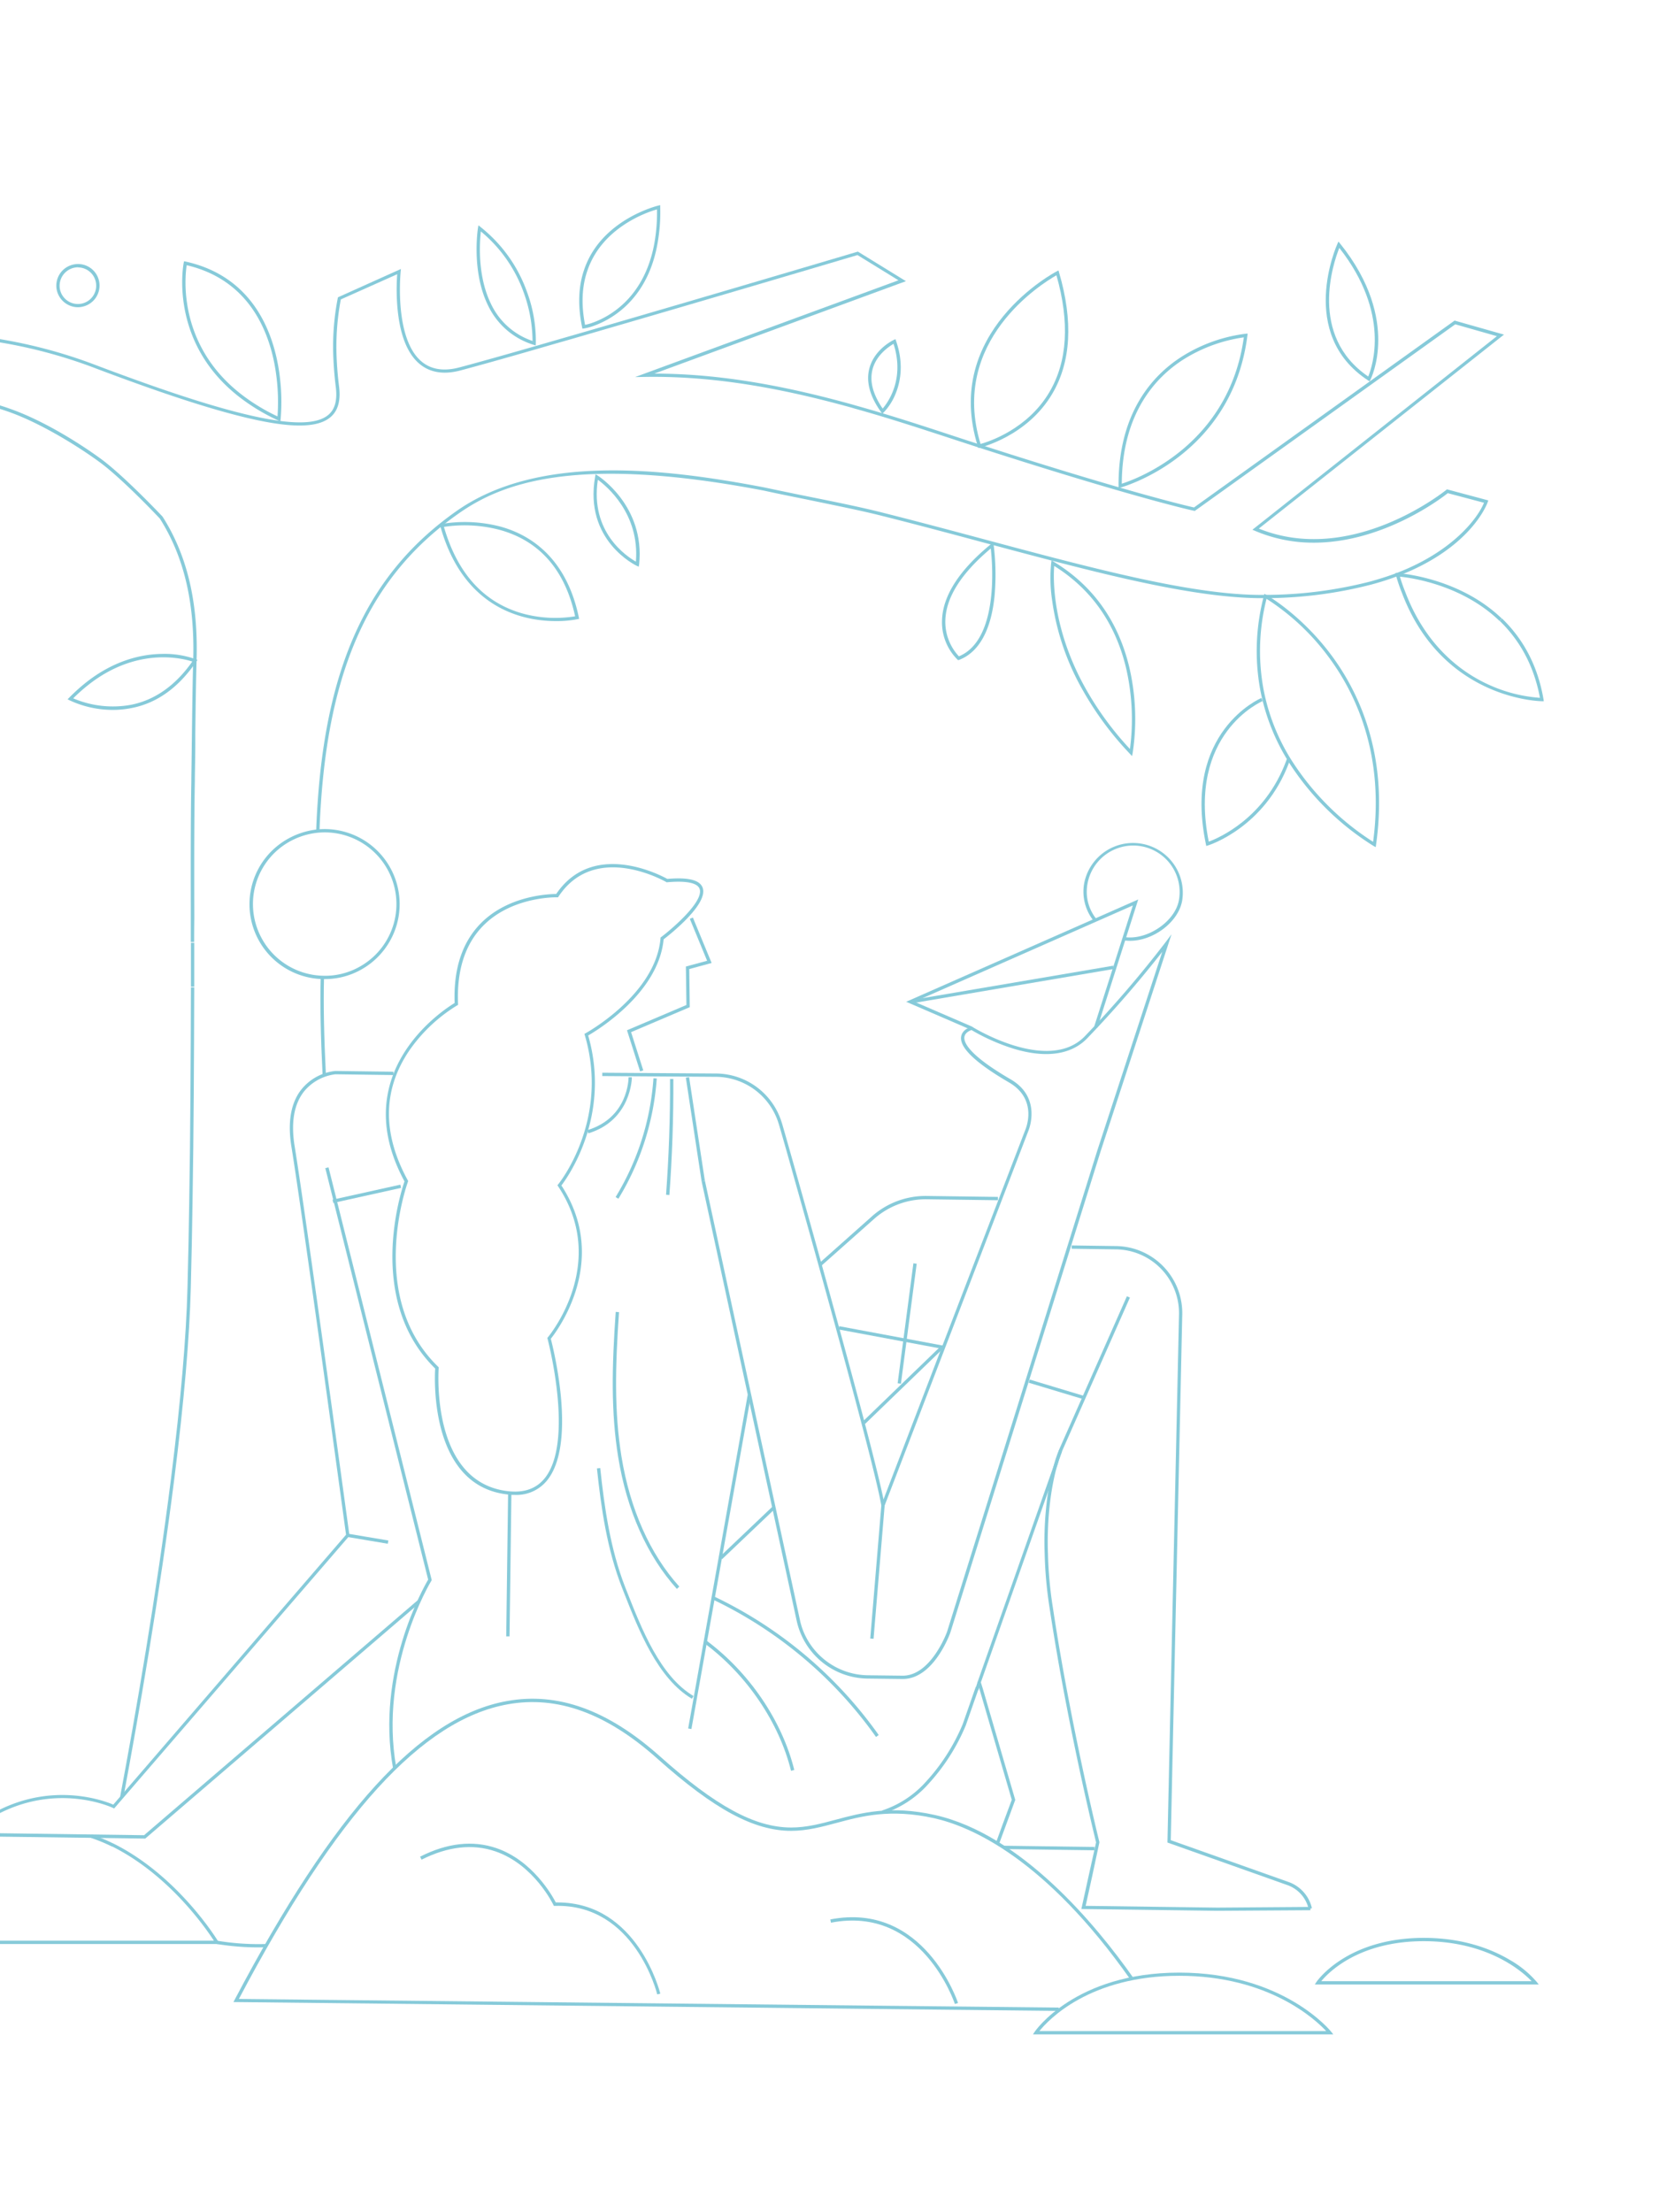 <svg id="Layer_1" data-name="Layer 1" xmlns="http://www.w3.org/2000/svg" xmlns:xlink="http://www.w3.org/1999/xlink" viewBox="0 0 600 800"><defs><style>.cls-1{fill:none;}.cls-2{clip-path:url(#clip-path);}.cls-3{fill:#86cad9;}</style><clipPath id="clip-path"><rect class="cls-1" width="600" height="800"/></clipPath></defs><g class="cls-2"><path class="cls-3" d="M482.21,735.7H373.58l.61-.93c.14-.21,14.57-21.42,52.31-21.42s54.78,21.17,54.94,21.38ZM375.9,734.5H479.64c-3.84-4.12-20.7-20-53.14-20S379.15,730.45,375.9,734.5Z"/><path class="cls-3" d="M556.51,717.65h-81l.61-.93c.1-.16,10.82-15.93,38.84-15.93,14.61,0,24.9,4.31,31,7.92a36.91,36.91,0,0,1,9.81,8Zm-78.66-1.2h76.08c-3.25-3.39-15.66-14.46-39-14.46S480.62,713.12,477.85,716.45Z"/><path class="cls-3" d="M382.91,727.21,84.42,724l.46-.86c35.81-68,67.11-102.37,98.49-108,18.41-3.32,36.5,3.23,55.3,20,20.15,18,34.33,25.72,47.44,25.74h0c5.63,0,10.71-1.37,16.09-2.81,9.26-2.49,19.76-5.31,35.83-1.74,31.38,7,58.48,39.9,71.85,58.91l-1,.69c-30.9-43.95-57.82-55.47-71.12-58.43-15.78-3.5-26.13-.72-35.26,1.73-5.46,1.46-10.61,2.85-16.4,2.85h0c-13.43,0-27.86-7.81-48.24-26-18.51-16.54-36.27-23-54.29-19.74-30.85,5.57-61.75,39.43-97.18,106.54L382.92,726Z"/><path class="cls-3" d="M186.27,540.6c-.64,0-1.3,0-2-.09-28.84-2.55-27.12-41.85-26.88-45.61-25.2-24.73-12.34-64.09-11.1-67.68-21.3-39.38,14.32-62.21,18.13-64.5-.45-12.33,2.75-22.05,9.53-28.88,10-10.09,24.8-10.54,27.21-10.55,13.36-19.71,37.89-6.73,40.19-5.45,7.52-.65,11.69.37,12.75,3.12,2.26,5.84-11.63,16.84-14.09,18.73-1.84,19.38-23.93,32.84-27.28,34.77,8.36,29.16-7.38,51.21-9.69,54.24,17.71,27.13-1.6,52.65-3.83,55.43,1,3.84,9.53,38.29-1.53,51.45A14.21,14.21,0,0,1,186.27,540.6ZM201.2,324.49c-2.22,0-16.66.4-26.38,10.21-6.59,6.65-9.67,16.18-9.16,28.33l0,.37-.33.18A57.63,57.63,0,0,0,148,379.94c-9.6,14.18-9.77,30-.5,46.94l.13.24-.1.25c-.15.42-15.08,41.63,10.91,66.86l.21.2,0,.28c0,.42-3.17,42,25.78,44.61,5.3.47,9.47-1.05,12.38-4.51,11.07-13.17,1.32-50.29,1.22-50.67l-.09-.3.21-.24c.22-.27,22.29-26.63,3.7-54.6l-.25-.37.29-.35c.19-.22,18.7-23.07,9.61-53.94l-.14-.46.43-.23c.25-.14,25.36-14,27.09-34.32l0-.27.21-.16c4.45-3.38,15.62-13.1,13.91-17.51-.83-2.14-4.88-2.95-11.71-2.34h-.2l-.16-.09c-.26-.15-25.66-14.79-38.93,5.26l-.18.28h-.63Z"/><path class="cls-3" d="M326.51,607.17h-.15l-12.6-.15a26.56,26.56,0,0,1-25.65-21l-1.84-8.48L253.76,427.24l1.18-.25,34.35,158.77a24.59,24.59,0,0,0,2.27,6.34,25.55,25.55,0,0,0,22.22,13.72l12.59.15h.13c10.23,0,15.95-15.68,16-15.84l54.33-174,23.52-71.93a409.54,409.54,0,0,1-27.17,31.31c-5.75,5.92-14.88,7.23-26.38,3.8a73.34,73.34,0,0,1-15.45-6.82c-.62.21-2.34.93-2.56,2.52-.27,1.93,1.54,6.49,16.7,15.29,11.6,6.72,6.44,18.66,6.39,18.78L341.78,487.5l-22.66,59.09-.37-2.14c-2.38-13.62-18.24-71.16-31.13-117l-.29-1c-2-7.22-3.95-14.05-5.57-19.64,0,0-.05-.19-.15-.47a23.88,23.88,0,0,0-22.71-16.93l-41.08-.28v-1.2l41.08.28a25,25,0,0,1,23.83,17.75c.13.35.18.55.18.55,1.61,5.56,3.53,12.39,5.57,19.62l.28,1c12.33,43.87,27.37,98.4,30.77,115.09l21.12-55.1,30.12-78.42c.21-.48,4.77-11.11-5.88-17.28-12-7-17.86-12.54-17.29-16.51.39-2.73,3.56-3.55,3.69-3.58l.25-.06.22.13c.27.17,27.39,16.9,40.56,3.36a407.59,407.59,0,0,0,29.2-34l2.17-2.88L398,416.53l-54.34,174C343.39,591.22,337.57,607.17,326.51,607.17Z"/><polygon class="cls-3" points="231.5 387.44 226.76 372.57 248.25 363.43 248.06 349.52 255.74 347.44 249.48 332.27 250.59 331.81 257.37 348.24 249.28 350.44 249.46 364.22 228.24 373.25 232.65 387.08 231.5 387.44"/><rect class="cls-3" x="293.16" y="567.87" width="48.38" height="1.2" transform="translate(-275.5 837.56) rotate(-85.24)"/><rect class="cls-3" x="198.91" y="564.2" width="122.67" height="1.2" transform="translate(-341.49 721.74) rotate(-79.88)"/><rect class="cls-3" x="158.1" y="565.22" width="51.81" height="1.2" transform="translate(-384.16 742.44) rotate(-89.25)"/><path class="cls-3" d="M142.16,639.52c-6.29-34.95,11-65.41,12.69-68.29l-37.2-148.8,1.17-.29,37.32,149.28-.13.22c-.2.31-19.16,31.58-12.67,67.67Z"/><path class="cls-3" d="M52.53,664.88-14.1,664l1.2-1c25-21.61,50.3-11.93,53.87-10.4L125.15,555c-.85-6.23-15.75-115.68-19.75-140.29-1.45-8.94-.21-16,3.69-20.84a18.26,18.26,0,0,1,12.19-6.58l21,.28,0,1.2-20.95-.28A17.35,17.35,0,0,0,110,394.65c-3.67,4.61-4.83,11.31-3.43,19.89,4.09,25.21,19.63,139.43,19.79,140.58l0,.27-.17.21L41.28,654l-.41-.2c-.26-.13-25.92-12.24-51.76,9l63,.86,99-85,.78.91Z"/><rect class="cls-3" x="132.46" y="549.05" width="1.2" height="14.76" transform="translate(-437.71 595.55) rotate(-80.47)"/><rect class="cls-3" x="306.92" y="500.24" width="39.32" height="1.2" transform="translate(-256.28 367.54) rotate(-44.01)"/><rect class="cls-3" x="257.09" y="553.68" width="26.45" height="1.2" transform="translate(-307.62 339.12) rotate(-43.58)"/><path class="cls-3" d="M440.28,691l-49.19-.65,2.88-13.1h0l2.44-11c-.46-1.87-5.48-22.39-10.53-48.57-2.4-12.31-4.51-24.49-6.28-36.18a149.73,149.73,0,0,1-1.79-19.77c-.07-1.86-.09-3.67-.08-5.38.16-12.86,2.06-21.94,3.63-27.3l.44-1.44c.13-.35.23-.65.32-.93.16-.48.31-.89.45-1.22l.42-1.12,24.57-55.58,1.09.48-24.55,55.56-.42,1.11c-.14.33-.27.72-.42,1.16-.1.28-.2.59-.32.91l-.43,1.42c-1.55,5.28-3.42,14.25-3.58,27,0,1.69,0,3.49.08,5.34a145.72,145.72,0,0,0,1.78,19.62c1.76,11.68,3.87,23.83,6.27,36.13,5.27,27.31,10.49,48.44,10.55,48.65l0,.13L395,678.51h0l-2.36,10.7,47.63.63,33.67-.25v1.2Z"/><path class="cls-3" d="M473.29,690.32a12,12,0,0,0-7.7-8.62l-43.37-15.39.72-33.12,3.45-157.38a23.08,23.08,0,0,0-22.69-24l-16.1-.23,0-1.2,16.09.23a24.27,24.27,0,0,1,23.88,25.23l-4.15,189.62L466,680.57a13.17,13.17,0,0,1,8.47,9.48Z"/><path class="cls-3" d="M297,457.78l-.8-.89,19.4-17.25a29.22,29.22,0,0,1,19.56-7.15l25.75.35,0,1.2-25.75-.35a28.18,28.18,0,0,0-18.75,6.86Z"/><rect class="cls-3" x="305.66" y="475.11" width="43.82" height="1.2" transform="matrix(0.13, -0.99, 0.99, 0.13, -185.45, 741.07)"/><polygon class="cls-3" points="361.34 666.78 360.21 666.37 362.49 660.09 365.92 650.85 354.32 611.08 353.51 608.48 353.48 608.18 354.66 608.02 354.7 608.27 355.47 610.74 367.18 650.89 361.34 666.78"/><rect class="cls-3" x="378.88" y="651.89" width="1.2" height="32.77" transform="translate(-293.89 1038.64) rotate(-89.22)"/><polygon class="cls-3" points="351.21 372.41 327.73 362.27 411.66 325.27 396.88 371.6 395.73 371.23 409.71 327.44 330.73 362.26 351.69 371.31 351.21 372.41"/><path class="cls-3" d="M408.7,340.22a15.94,15.94,0,0,1-2.29-.17l.19-1.19c8.2,1.28,18.36-5.55,19.76-13.29a16.79,16.79,0,1,0-33.05-6,15.71,15.71,0,0,0,3.24,12.8l-.92.77a17,17,0,0,1-3.51-13.79,18,18,0,0,1,35.42,6.41C426.14,333.53,417.08,340.22,408.7,340.22Z"/><path class="cls-3" d="M319.34,655.88l-.35-1.15a36.41,36.41,0,0,0,15.79-10.3,71.29,71.29,0,0,0,13.4-20.93L352.9,610H353l.57-1.79,27.87-79.13.43-1.41L383,524.4l1.12.43L383,528l-.43,1.42L354.67,608.6l-.82,2.61h-.1l-4.45,12.71a72.56,72.56,0,0,1-13.65,21.34A37.63,37.63,0,0,1,319.34,655.88Z"/><rect class="cls-3" x="328.7" y="355.44" width="74.53" height="1.2" transform="translate(-54.52 66.41) rotate(-9.65)"/><path class="cls-3" d="M237.7,721.22c-.08-.33-8.13-32.81-37-32l-.39,0-.17-.36c-.07-.14-7-14.58-21-19.36-8.17-2.8-17.14-1.78-26.67,3l-.54-1.07c9.83-5,19.12-6,27.61-3.09,13.17,4.52,20.28,17.34,21.46,19.63h.64c29,0,37.09,32.63,37.17,33Z"/><path class="cls-3" d="M345.35,724.71c-.12-.36-11.92-35.81-44.82-29.41l-.23-1.18c33.95-6.6,46.07,29.86,46.19,30.22Z"/><path class="cls-3" d="M70.22,340.65H69c0-2.13,0-5,0-8.45,0-13-.09-34.64.2-49.74l0-1.08c.06-4.23.13-8.32.16-12.28l.05-3.89c.12-9.57.24-18.6.46-26.3.64-20.82-3.31-37.61-12.07-51.39C57,186.66,44,172.91,35.87,167c-7.59-5.55-20.41-13.5-31.56-17.65-27.46-10.19-55.77-5.32-65.87,11.33l-.28.45-16.47-7.48.1-.47c0-.18,4.13-18,27.93-27.49,12-4.72,27.49-6,44.9-3.86a180.38,180.38,0,0,1,40.69,10.45c16.51,6.23,29.92,10.86,41,14.15,23.6,7,37.09,8.15,42.46,3.58,2.41-2.05,3.28-5.38,2.66-10.17-.38-3-.65-6.15-.81-9.23a91.22,91.22,0,0,1,1.54-22.81l.07-.29L145,97.27l-.1,1c0,.13-1.3,12.85,1.87,23,3.21,10.26,9.75,14.16,19.44,11.58,5.8-1.54,15.74-4.32,27.26-7.64l6.9-2c4.43-1.27,9.08-2.61,13.85-4,42.33-12.27,95.26-28,95.79-28.14l.26-.08,17.37,10.69-91,33.43c21.07,0,43.28,3.43,69.54,10.6,1.1.3,2.16.59,3.26.92,12.28,3.42,23.63,7.14,34.61,10.75q5.34,1.76,10.36,3.38c52.91,17.06,74.85,22.17,77.42,22.75l94.25-67.58L543.94,121l-88.67,70.15c33.72,13.64,67.47-13.75,67.81-14l.24-.19,14.94,4-.21.61c-.23.68-6,16.59-32.47,26.73-2.88,1.1-6,2.12-9.67,3.11a154.68,154.68,0,0,1-38.23,4.9H457c-20.81.16-48.81-6.36-76-13.42-8-2.08-16.06-4.23-24.58-6.51-12-3.23-24.47-6.56-36.88-9.69-8.08-2.07-17.95-4-27.49-6-5.7-1.15-11.09-2.23-15.78-3.27-68.74-13.17-95.16-2.45-110.5,8.35-30.95,21.75-46.28,54-49.7,104.67-.25,3.62-.42,6.84-.51,9.84l-1.2,0c.09-3,.26-6.24.51-9.89,3.45-51,18.93-83.58,50.21-105.56,29.57-20.83,75.08-15.51,111.43-8.55,4.7,1,10.08,2.13,15.78,3.27,9.55,1.92,19.43,3.91,27.55,6,12.41,3.13,24.86,6.46,36.9,9.69,8.51,2.28,16.55,4.43,24.56,6.51,27.11,7,55.07,13.57,75.68,13.38h.7a153.83,153.83,0,0,0,37.93-4.85c3.58-1,6.71-2,9.55-3.08,20-7.66,29.2-19.61,31.54-25.39l-13.09-3.47c-2.49,2-23.52,17.91-48.46,17.91a53.67,53.67,0,0,1-21.27-4.29l-.93-.39,88.42-70-15.05-4.29L432.1,184.77l-.26-.06c-.21,0-21.51-4.69-77.79-22.84q-5-1.62-10.37-3.38c-11-3.6-22.31-7.32-34.58-10.74-1.09-.33-2.14-.62-3.23-.91-27.6-7.53-50.68-10.89-72.66-10.54l-3.53.06,95.26-35-14.82-9.12c-4.05,1.21-54.72,16.24-95.54,28.07-4.76,1.4-9.41,2.74-13.85,4l-6.9,2c-11.53,3.33-21.47,6.11-27.28,7.65-10.28,2.74-17.51-1.55-20.9-12.38-2.71-8.65-2.24-19.14-2-22.41l-20.39,9.11a92.15,92.15,0,0,0-1.45,22.2c.15,3,.42,6.11.8,9.12.67,5.23-.33,8.91-3.07,11.24-5.79,4.93-19.23,3.9-43.58-3.34-11.1-3.3-24.54-7.94-41.07-14.18A179.18,179.18,0,0,0-5.53,123c-17.21-2.17-32.53-.86-44.31,3.79-18.07,7.17-25.52,20-27.09,26.15l14.62,6.64c10.63-16.76,39.3-21.67,67-11.37C16,152.36,28.56,160.12,36.58,166c8.4,6.18,22,20.6,22.15,20.75l.07.09c8.92,14,12.94,31,12.29,52.08-.22,7.72-.34,16.75-.46,26.32l0,3.89c0,4-.1,8-.16,12.28l0,1.08c-.29,15.09-.23,36.77-.2,49.72C70.21,335.62,70.22,338.52,70.22,340.65Z"/><polygon class="cls-3" points="142.89 603.62 142.89 603.58 144.09 603.58 142.89 603.62"/><path class="cls-3" d="M116.67,388.87c-.7-14-.93-25.8-.69-35l1.2,0c-.24,9.08,0,21.17.69,34.95Z"/><path class="cls-3" d="M44.61,650.08l-1.18-.22C49,620.24,56.63,576.17,61.88,534.4c3.47-27.58,5.47-50.73,5.93-68.79.29-11.19.49-21.18.62-30.54.44-26.12.55-52.87.62-78h1.2c-.07,25.16-.18,51.91-.62,78-.13,9.37-.33,19.36-.62,30.55-.46,18.1-2.46,41.29-5.94,68.91C57.82,576.34,50.13,620.44,44.61,650.08Z"/><path class="cls-3" d="M70.25,356.82h-1.2v-12.2s0-1.34,0-3.67h1.2c0,2.33,0,3.68,0,3.68Z"/><path class="cls-3" d="M558.33,253.58h-.71c-.36,0-36-.45-50.63-39.27a61.26,61.26,0,0,1-2.13-6.28l-.23-.81.84.05c.22,0,22,1.35,37.67,16.4l-.83.87c-13.57-13.07-31.91-15.59-36-16a55,55,0,0,0,1.85,5.33c7.49,19.89,20.54,29.3,30.16,33.69a53.56,53.56,0,0,0,18.62,4.79c-2.07-11.15-7-20.51-14.55-27.81l.84-.87c7.93,7.65,13,17.47,15,29.21Z"/><path class="cls-3" d="M497.54,306.36l-.77-.43a97.55,97.55,0,0,1-30.47-30,75.71,75.71,0,0,1-10.57-26.76,78.09,78.09,0,0,1,1.36-33.67l.19-.76.68.38c.12.07,12.33,6.92,23.25,21.42,10.07,13.38,21.11,36.21,16.45,69Zm-39.48-89.81a76.64,76.64,0,0,0-1.15,32.39,74.15,74.15,0,0,0,10.41,26.33,96.92,96.92,0,0,0,29.28,29.16c4.27-31.88-6.51-54.11-16.35-67.19A84.7,84.7,0,0,0,458.06,216.55Z"/><path class="cls-3" d="M404.54,176.5v-.78c-.13-26.51,12.37-40.07,22.89-46.77a56.26,56.26,0,0,1,23.07-8.26l.73-.06-.09.73c-5.56,43.81-45.44,54.83-45.84,54.94ZM449.84,122A55.69,55.69,0,0,0,428,130c-10.13,6.47-22.17,19.51-22.29,44.92C411.19,173.17,444.48,161,449.84,122Z"/><path class="cls-3" d="M495.33,137.92l-.56-.37c-25.73-16.83-11.25-49-11.1-49.32l.4-.88.61.75c11.41,14.15,13.8,26.76,13.78,34.84,0,8.79-2.71,14.16-2.83,14.38ZM484.38,89.65c-2.1,5.24-11.25,31.73,10.46,46.51C496.36,132.51,502.92,113.24,484.38,89.65Z"/><path class="cls-3" d="M353.82,162l-.16-.53c-13.07-41.51,28.1-63.13,28.51-63.34l.65-.33.2.7c5.16,17.61,4.34,32.37-2.44,43.88-9.1,15.47-26.05,19.46-26.22,19.5Zm28.26-62.45c-5.13,2.91-38.82,23.67-27.45,61,2.92-.8,17-5.31,24.93-18.8C386.06,130.71,386.9,116.52,382.08,99.56Z"/><path class="cls-3" d="M409.43,273.43l-.8-.85a115.23,115.23,0,0,1-16.91-22.77,90.4,90.4,0,0,1-11.21-32.74,54.13,54.13,0,0,1-.33-13.51l.13-.9.77.47c14.11,8.52,23.3,21.34,27.33,38.09a82.41,82.41,0,0,1,1.24,31.06Zm-28.16-68.77c-.34,4.24-.93,22.53,11.5,44.57a113.13,113.13,0,0,0,15.89,21.63,82.27,82.27,0,0,0-1.42-29.36C403.37,225.39,394.64,213,381.27,204.66Z"/><path class="cls-3" d="M231,204.94l-.76-.35c-.19-.09-19.12-9.09-15-32.22l.15-.87.76.47c.17.1,17.22,10.93,15,32.14Zm-14.78-31.43c-2.86,18.93,10.38,27.68,13.76,29.59C231.39,185.75,219.41,175.82,216.24,173.51Z"/><path class="cls-3" d="M210.63,118.86l-.11-.55c-1.61-7.79-1.35-14.82.78-20.89,6.19-18.12,26.55-23,26.76-23.07l.72-.16v.73a64.11,64.11,0,0,1-1.06,13.6c-3.91,21-17.93,27.67-23.78,29.59a17.77,17.77,0,0,1-2.76.67Zm27-43.14c-3.63,1-19.86,6.52-25.17,22.09h0c-2,5.71-2.3,12.32-.86,19.67.44-.09,1.13-.26,2-.53,5.64-1.84,19.18-8.33,23-28.66A62.84,62.84,0,0,0,237.61,75.72Z"/><path class="cls-3" d="M193.74,124.93l-.73-.23a26.93,26.93,0,0,1-16.49-14.22c-6.13-12.41-3.68-27.88-3.66-28l.17-1,.8.64a52.22,52.22,0,0,1,16.72,23.31,51.15,51.15,0,0,1,3.24,18.77ZM173.91,83.69c-.42,3.64-1.36,16,3.69,26.26a25.68,25.68,0,0,0,15,13.35,52.24,52.24,0,0,0-3.19-17.5A50.93,50.93,0,0,0,173.91,83.69Z"/><path class="cls-3" d="M101.39,152.4l-.75-.35a71.49,71.49,0,0,1-14.13-8.52c-25.71-20-20.12-48.19-20.07-48.47l.13-.6.59.13c26.71,5.93,32.91,29.7,34.22,43.35a71.79,71.79,0,0,1,.11,13.63ZM67.52,95.91c-.64,4.14-3.31,28.77,19.72,46.67h0a70.27,70.27,0,0,0,13.12,8,73.55,73.55,0,0,0-.18-12.54C98.91,124.84,93,101.89,67.52,95.91Z"/><path class="cls-3" d="M201.13,224.61c-11.73,0-33.52-4.29-41.9-34.39l-.18-.61.63-.13a50.82,50.82,0,0,1,21.49,1c10.33,2.88,23.6,10.9,28.16,32.73l.12.58-.58.13A39.77,39.77,0,0,1,201.13,224.61Zm-40.57-34.07c4.83,16.73,14.31,27.24,28.2,31.25A44.87,44.87,0,0,0,208,222.87c-3.64-16.69-12.77-27.19-27.13-31.21A49.82,49.82,0,0,0,160.56,190.54Z"/><path class="cls-3" d="M346.53,238.74l-.27-.24a19,19,0,0,1-5.57-14c.19-8.94,6.15-18.27,17.71-27.73l.82-.68.16,1.05a87.41,87.41,0,0,1,.34,18.13c-1.2,12.54-5.64,20.62-12.85,23.37Zm11.79-40.38c-10.72,9-16.24,17.76-16.43,26.11a18.28,18.28,0,0,0,4.91,12.88C361.16,231.41,359,204.14,358.32,198.36Z"/><path class="cls-3" d="M436.26,305.92l-.13-.64c-8.49-40.7,19.77-52.74,20.06-52.86l.46,1.11c-.28.12-27.32,11.69-19.49,50.83,3.45-1.26,20.26-8.36,28-29.2l.12-.32c0-.12.08-.24.13-.36l1.11.47c0,.1-.08.2-.11.29s-.09.24-.14.36c-8.78,23.72-29.16,30.07-29.36,30.13Z"/><path class="cls-3" d="M319.09,149.61l-.41-.56c-4.08-5.66-5.52-11-4.28-15.75,1.79-7,8.56-10.24,8.84-10.37l.61-.29.22.63c2.9,8.34,1.54,14.92-.12,19a21.16,21.16,0,0,1-4.37,6.89Zm4.07-25.27c-1.66,1-6.25,4-7.6,9.27-1.1,4.26.14,9,3.67,14.14C321.06,145.63,327.31,137.16,323.16,124.34Z"/><path class="cls-3" d="M28.23,111.11a7.9,7.9,0,0,1-7.7-6.23,7.81,7.81,0,0,1,6.07-9.23,7.77,7.77,0,0,1,9.23,6,7.82,7.82,0,0,1-6,9.26h0A7.68,7.68,0,0,1,28.23,111.11Zm0-14.44a6.67,6.67,0,0,0-6.53,8,6.61,6.61,0,1,0,12.95-2.7,6.58,6.58,0,0,0-6.42-5.26Z"/><path class="cls-3" d="M40.84,256.72a36.92,36.92,0,0,1-15.66-3.46l-.73-.38.57-.58a66.24,66.24,0,0,1,5.7-5.18c10.7-8.62,21-10.55,27.74-10.65a33.28,33.28,0,0,1,12.26,1.9l.68.28-.41.61c-6.33,9.31-14.18,15-23.36,16.78A34.12,34.12,0,0,1,40.84,256.72Zm-14.36-4.18a36.57,36.57,0,0,0,20.92,2.33c8.64-1.72,16.09-7,22.15-15.64-3.6-1.17-20.34-5.47-38.08,8.83A62,62,0,0,0,26.48,252.54Z"/><path class="cls-3" d="M117.63,354.06c-.36,0-.71,0-1.07,0A27.08,27.08,0,0,1,105,302.87a27.68,27.68,0,0,1,9.93-2.94h0a27.13,27.13,0,0,1,14.93,51.12A26.58,26.58,0,0,1,117.63,354.06ZM115,301.13a26.36,26.36,0,0,0-9.5,2.81A25.86,25.86,0,0,0,94.4,338.85a25.89,25.89,0,0,0,22.2,14A25.38,25.38,0,0,0,129.31,350,25.93,25.93,0,0,0,115,301.13Z"/><path class="cls-3" d="M79.52,703H-49.69l.48-.88a81.77,81.77,0,0,1,7.49-10.9c7.66-9.78,20.45-22.63,37.85-28.31l.38,1.14c-17.12,5.59-29.73,18.26-37.29,27.91a87.22,87.22,0,0,0-6.87,9.84h125c-2.84-4.41-16.17-23.76-36.74-34.05l-.15,0a61.07,61.07,0,0,0-7.61-3.14l.38-1.14a62.19,62.19,0,0,1,7.63,3.14h0l.16.06c23.59,11.74,37.8,35.24,37.94,35.48Z"/><path class="cls-3" d="M93.13,704.23A93.42,93.42,0,0,1,78.36,703l.21-1.18A90.84,90.84,0,0,0,96.24,703l.05,1.2C95.23,704.21,94.17,704.23,93.13,704.23Z"/><path class="cls-3" d="M223.65,433.5l-1-.62a95,95,0,0,0,13.68-42.95l1.19.08A96.13,96.13,0,0,1,223.65,433.5Z"/><path class="cls-3" d="M242.09,432.15l-1.2-.09c1-13.87,1.51-28,1.44-41.87h1.2C243.6,404.12,243.11,418.24,242.09,432.15Z"/><path class="cls-3" d="M286.09,640.38c-4.34-17.54-16.06-34.79-31.36-46.15l.72-1c15.51,11.53,27.4,29,31.81,46.83Z"/><path class="cls-3" d="M316.82,628.13a153.2,153.2,0,0,0-59.46-49.91l.51-1.08a154.28,154.28,0,0,1,59.93,50.29Z"/><path class="cls-3" d="M250.25,614.32c-12.4-7.36-19.21-24.68-24.68-38.6l-.56-1.44c-5.47-13.87-7.61-29-9.12-43.26l1.19-.13c1.5,14.19,3.63,29.21,9,43l.57,1.44c5.4,13.75,12.12,30.86,24.17,38Z"/><path class="cls-3" d="M244.8,574.59c-10.75-11.92-18.09-28.39-21.22-47.63-2.66-16.36-2.28-32.83-.9-52.54l1.2.09c-1.38,19.62-1.75,36,.89,52.25,3.09,19,10.33,35.28,20.92,47Z"/><rect class="cls-3" x="321.73" y="464.53" width="1.2" height="38.45" transform="translate(-212.4 711.74) rotate(-79.42)"/><rect class="cls-3" x="381.56" y="492.08" width="1.2" height="20.72" transform="translate(-209.18 723.39) rotate(-73.23)"/><rect class="cls-3" x="250.9" y="389.41" width="1.2" height="37.92" transform="translate(-58.57 42.48) rotate(-8.65)"/><path class="cls-3" d="M212.76,409.85l-.35-1.15c14.79-4.47,14.92-18.54,14.92-19.13h1.2C228.53,389.72,228.42,405.12,212.76,409.85Z"/><rect class="cls-3" x="120.09" y="431.11" width="25.12" height="1.2" transform="translate(-90.28 38.94) rotate(-12.5)"/></g></svg>
